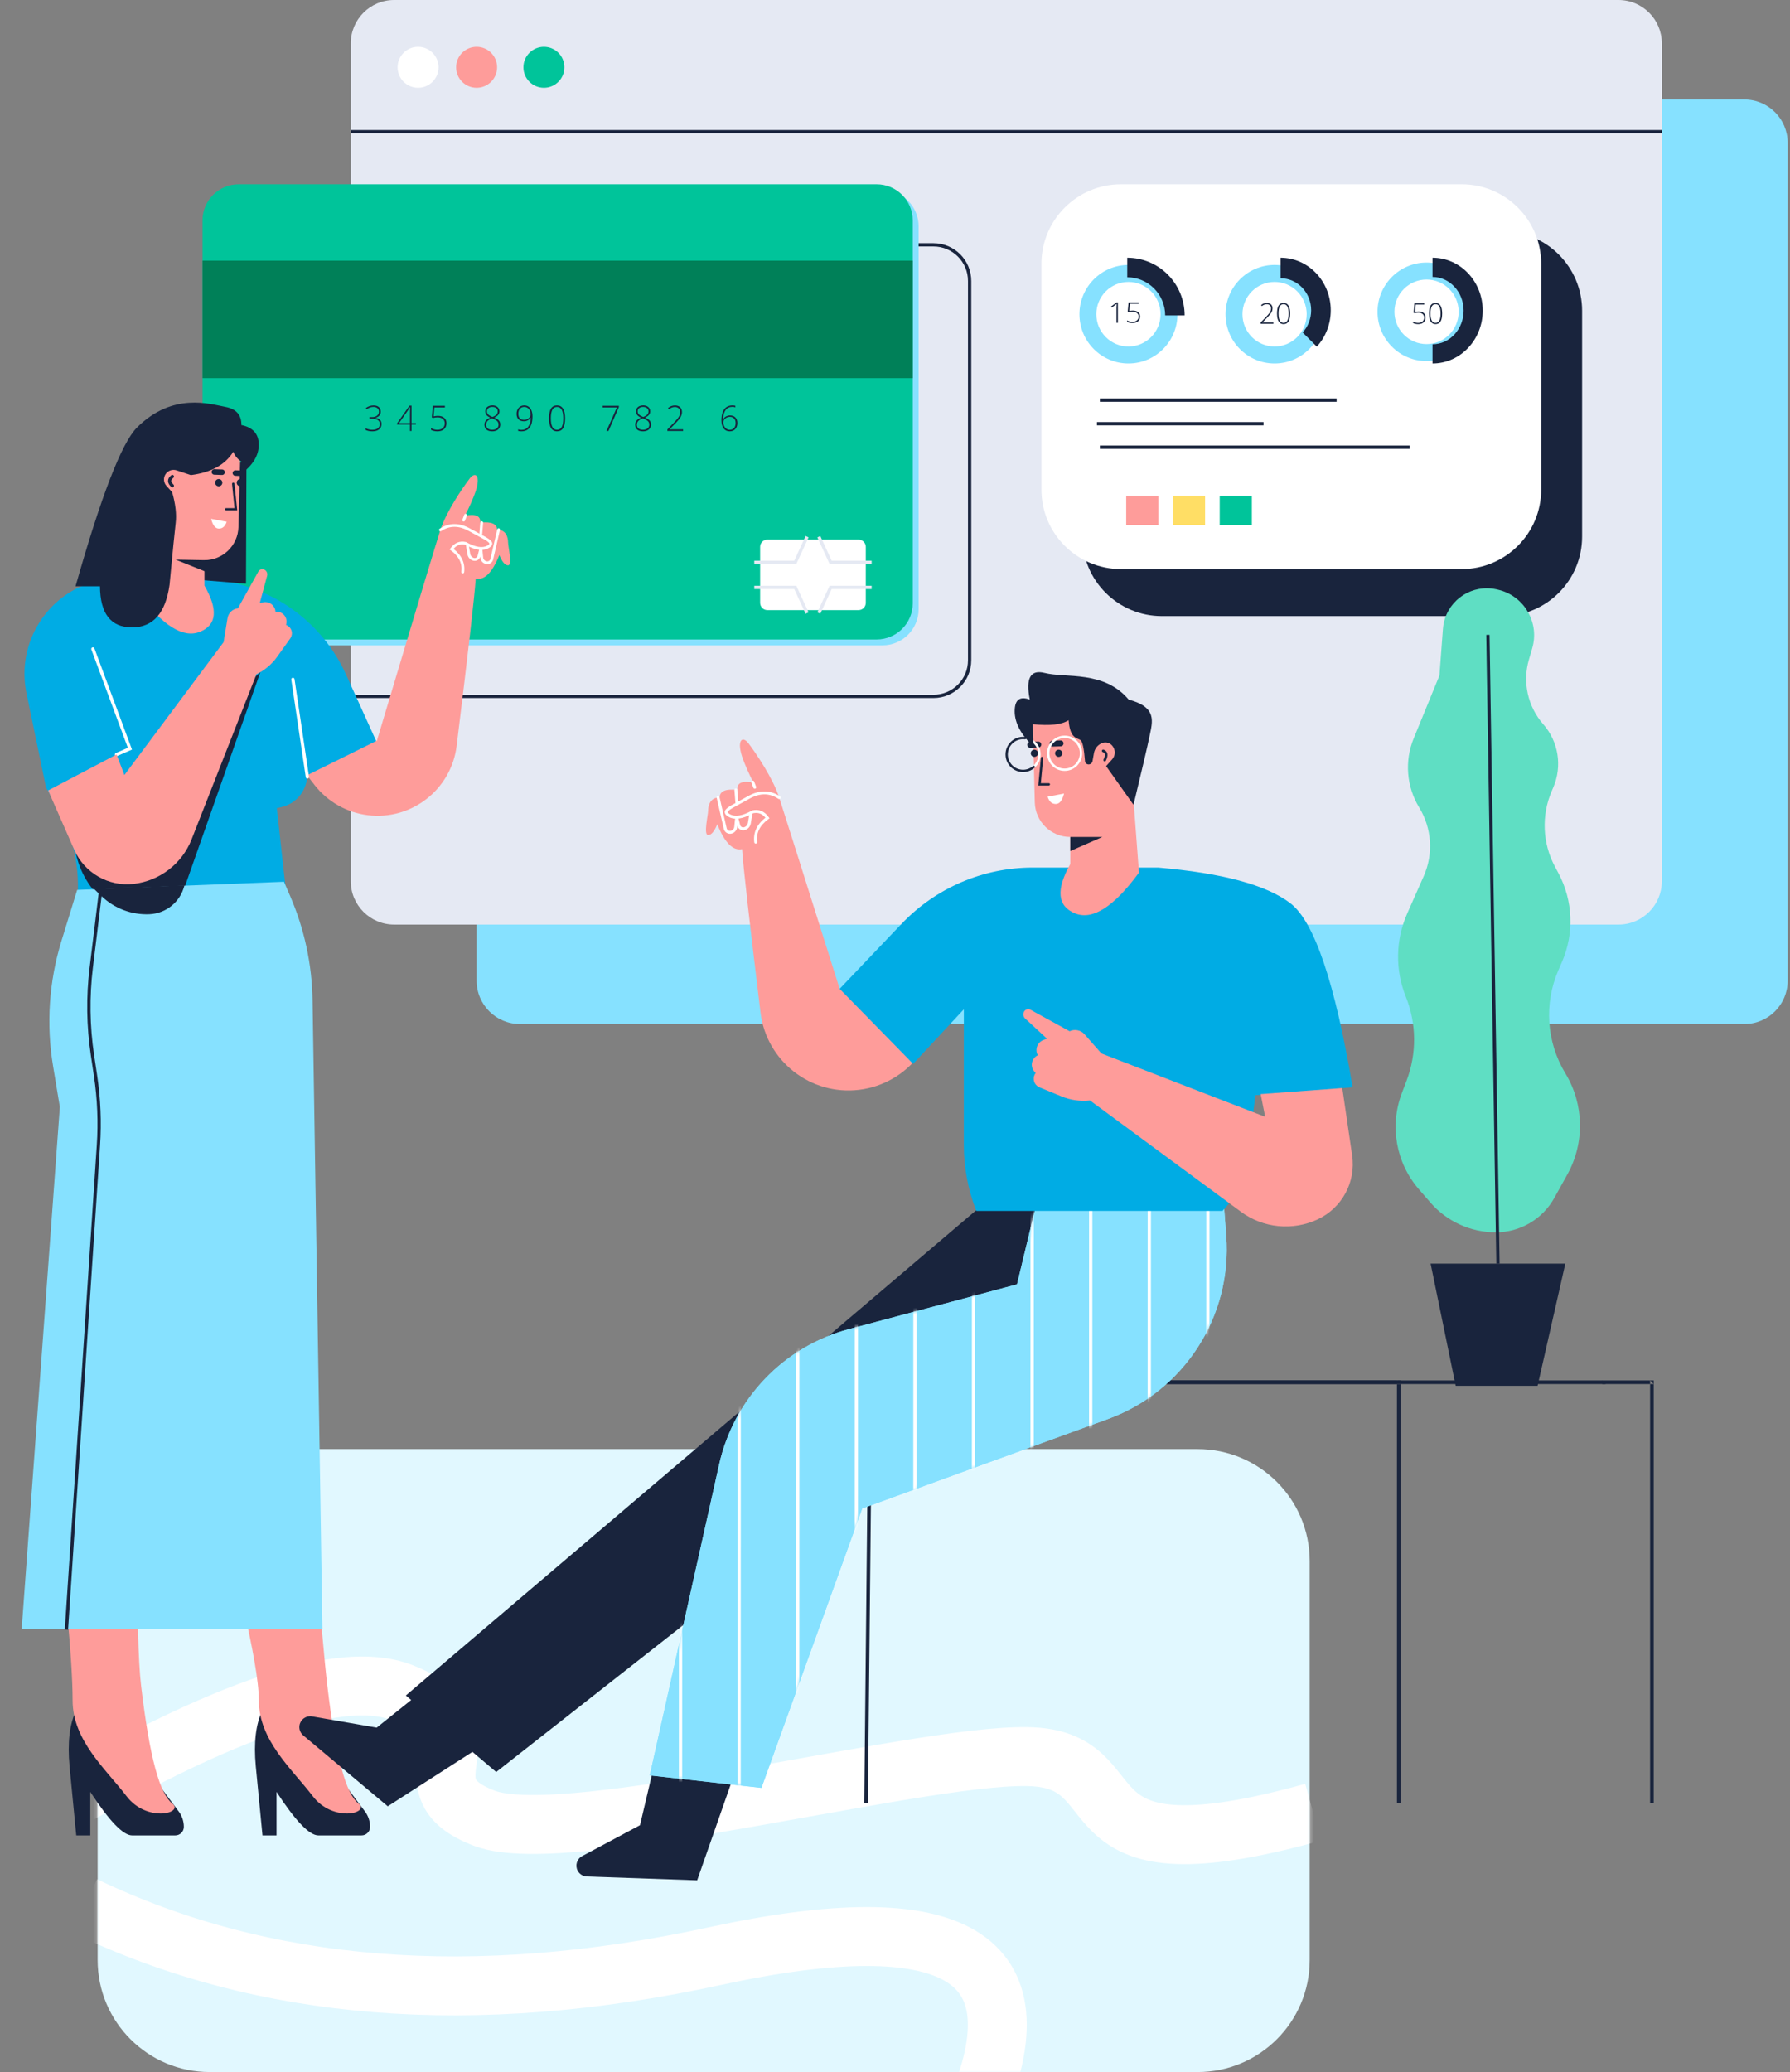 <svg width="547" height="633" viewBox="0 0 547 633" fill="none" xmlns="http://www.w3.org/2000/svg">
<rect x="0" y="0" width="547" height="633" fill="#808080" stroke="none"/>
<path d="M533.031 30.391H158.906C151.582 30.391 145.645 36.322 145.645 43.639V299.597C145.645 306.914 151.582 312.845 158.906 312.845H533.031C540.354 312.845 546.291 306.914 546.291 299.597V43.639C546.291 36.322 540.354 30.391 533.031 30.391Z" fill="#86E1FF"/>
<path d="M494.576 0H120.451C113.127 0 107.19 5.931 107.19 13.248V269.207C107.19 276.523 113.127 282.454 120.451 282.454H494.576C501.9 282.454 507.836 276.523 507.836 269.207V13.248C507.836 5.931 501.9 0 494.576 0Z" fill="#E5E9F3"/>
<path d="M127.759 26.815C131.217 26.815 134.019 24.014 134.019 20.558C134.019 17.103 131.217 14.302 127.759 14.302C124.302 14.302 121.499 17.103 121.499 20.558C121.499 24.014 124.302 26.815 127.759 26.815Z" fill="white"/>
<path d="M145.645 26.815C149.103 26.815 151.905 24.014 151.905 20.558C151.905 17.103 149.103 14.302 145.645 14.302C142.188 14.302 139.385 17.103 139.385 20.558C139.385 24.014 142.188 26.815 145.645 26.815Z" fill="#FE9C9A"/>
<path d="M166.214 26.815C169.671 26.815 172.474 24.014 172.474 20.558C172.474 17.103 169.671 14.302 166.214 14.302C162.757 14.302 159.954 17.103 159.954 20.558C159.954 24.014 162.757 26.815 166.214 26.815Z" fill="#00C49A"/>
<path d="M107.19 40.223H507.836" stroke="#19243D"/>
<path d="M459.158 70.661H355.064C341.638 70.661 330.754 81.535 330.754 94.948V163.929C330.754 177.342 341.638 188.216 355.064 188.216H459.158C472.584 188.216 483.468 177.342 483.468 163.929V94.948C483.468 81.535 472.584 70.661 459.158 70.661Z" fill="#19243D"/>
<path d="M446.655 56.303H342.561C329.135 56.303 318.251 67.177 318.251 80.591V149.571C318.251 162.984 329.135 173.858 342.561 173.858H446.655C460.081 173.858 470.965 162.984 470.965 149.571V80.591C470.965 67.177 460.081 56.303 446.655 56.303Z" fill="white"/>
<path fill-rule="evenodd" clip-rule="evenodd" d="M344.84 105.852C350.26 105.852 354.654 101.437 354.654 95.991C354.654 90.545 350.26 86.13 344.84 86.13C339.42 86.13 335.026 90.545 335.026 95.991C335.026 101.437 339.42 105.852 344.84 105.852ZM344.84 111.042C336.567 111.042 329.861 104.304 329.861 95.991C329.861 87.679 336.567 80.94 344.84 80.94C353.113 80.94 359.819 87.679 359.819 95.991C359.819 104.304 353.113 111.042 344.84 111.042Z" fill="#86E1FF"/>
<path fill-rule="evenodd" clip-rule="evenodd" d="M362.011 96.358H356.066C356.066 89.925 350.877 84.71 344.474 84.71V78.737C354.16 78.737 362.011 86.626 362.011 96.358Z" fill="#19243D"/>
<path fill-rule="evenodd" clip-rule="evenodd" d="M389.493 105.852C394.913 105.852 399.307 101.437 399.307 95.991C399.307 90.545 394.913 86.13 389.493 86.13C384.073 86.13 379.679 90.545 379.679 95.991C379.679 101.437 384.073 105.852 389.493 105.852ZM389.493 111.042C381.22 111.042 374.514 104.304 374.514 95.991C374.514 87.679 381.22 80.94 389.493 80.94C397.766 80.94 404.472 87.679 404.472 95.991C404.472 104.304 397.766 111.042 389.493 111.042Z" fill="#86E1FF"/>
<path fill-rule="evenodd" clip-rule="evenodd" d="M402.4 105.903L398.076 101.567C399.736 99.755 400.676 97.356 400.676 94.794C400.676 89.387 396.487 85.004 391.32 85.004V78.737C399.795 78.737 406.664 85.926 406.664 94.794C406.664 98.988 405.118 102.935 402.4 105.903Z" fill="#19243D"/>
<path d="M389.145 98.931H385.228V98.552L386.893 96.805C387.361 96.318 387.689 95.945 387.878 95.687C388.066 95.429 388.205 95.182 388.293 94.947C388.382 94.712 388.426 94.465 388.426 94.207C388.426 93.831 388.303 93.526 388.058 93.291C387.812 93.055 387.494 92.938 387.103 92.938C386.58 92.938 386.081 93.129 385.604 93.51L385.373 93.213C385.895 92.772 386.475 92.551 387.111 92.551C387.657 92.551 388.085 92.697 388.398 92.99C388.71 93.282 388.867 93.685 388.867 94.198C388.867 94.614 388.762 95.016 388.552 95.405C388.342 95.794 387.959 96.273 387.402 96.844L385.797 98.501V98.518H389.145V98.931ZM394.266 95.769C394.266 96.873 394.098 97.69 393.763 98.221C393.427 98.751 392.92 99.017 392.24 99.017C391.587 99.017 391.09 98.743 390.751 98.197C390.411 97.651 390.241 96.841 390.241 95.769C390.241 94.673 390.406 93.862 390.736 93.334C391.065 92.806 391.567 92.542 392.24 92.542C392.9 92.542 393.402 92.815 393.748 93.362C394.093 93.908 394.266 94.71 394.266 95.769ZM390.703 95.769C390.703 96.744 390.83 97.464 391.084 97.93C391.339 98.397 391.724 98.629 392.24 98.629C392.78 98.629 393.173 98.389 393.42 97.907C393.667 97.425 393.79 96.712 393.79 95.769C393.79 94.839 393.667 94.134 393.42 93.652C393.173 93.17 392.78 92.929 392.24 92.929C391.701 92.929 391.31 93.17 391.067 93.652C390.825 94.134 390.703 94.839 390.703 95.769Z" fill="#19243D"/>
<path fill-rule="evenodd" clip-rule="evenodd" d="M435.933 105.118C441.353 105.118 445.747 100.703 445.747 95.257C445.747 89.811 441.353 85.396 435.933 85.396C430.513 85.396 426.119 89.811 426.119 95.257C426.119 100.703 430.513 105.118 435.933 105.118ZM435.933 110.308C427.66 110.308 420.954 103.57 420.954 95.257C420.954 86.944 427.66 80.206 435.933 80.206C444.206 80.206 450.912 86.944 450.912 95.257C450.912 103.57 444.206 110.308 435.933 110.308Z" fill="#86E1FF"/>
<path d="M433.482 95.149C434.15 95.149 434.676 95.311 435.06 95.635C435.444 95.959 435.636 96.405 435.636 96.973C435.636 97.619 435.436 98.12 435.036 98.479C434.637 98.838 434.086 99.017 433.384 99.017C433.073 99.017 432.777 98.986 432.498 98.924C432.218 98.862 431.984 98.774 431.795 98.66V98.216C432.104 98.374 432.378 98.484 432.618 98.546C432.857 98.607 433.113 98.638 433.384 98.638C433.932 98.638 434.371 98.493 434.703 98.201C435.034 97.91 435.199 97.517 435.199 97.021C435.199 96.553 435.038 96.186 434.715 95.919C434.393 95.653 433.955 95.519 433.401 95.519C433.03 95.519 432.642 95.575 432.236 95.687L431.98 95.519L432.228 92.641H435.242V93.054H432.63L432.438 95.274C432.883 95.191 433.231 95.149 433.482 95.149ZM440.705 95.769C440.705 96.873 440.537 97.69 440.202 98.221C439.867 98.751 439.359 99.017 438.68 99.017C438.026 99.017 437.53 98.743 437.19 98.197C436.85 97.651 436.681 96.841 436.681 95.769C436.681 94.673 436.845 93.862 437.175 93.334C437.505 92.806 438.006 92.542 438.68 92.542C439.339 92.542 439.842 92.815 440.187 93.362C440.532 93.908 440.705 94.71 440.705 95.769ZM437.143 95.769C437.143 96.744 437.27 97.464 437.524 97.93C437.778 98.397 438.163 98.629 438.68 98.629C439.219 98.629 439.613 98.389 439.859 97.907C440.106 97.425 440.23 96.712 440.23 95.769C440.23 94.839 440.106 94.134 439.859 93.652C439.613 93.17 439.219 92.929 438.68 92.929C438.141 92.929 437.749 93.17 437.507 93.652C437.264 94.134 437.143 94.839 437.143 95.769Z" fill="#19243D"/>
<path fill-rule="evenodd" clip-rule="evenodd" d="M437.759 111.042V105.169C440.35 105.169 442.778 104.043 444.562 102.062C446.278 100.156 447.258 97.614 447.258 94.89C447.258 89.177 442.967 84.611 437.759 84.611V78.737C446.273 78.737 453.104 86.005 453.104 94.89C453.104 99.074 451.583 103.021 448.896 106.003C446.024 109.192 442.034 111.042 437.759 111.042Z" fill="#19243D"/>
<path d="M341.618 98.601H341.183V94.087C341.183 93.677 341.201 93.252 341.236 92.811C341.192 92.854 341.146 92.895 341.099 92.934C341.051 92.974 340.594 93.317 339.726 93.964L339.472 93.663L341.236 92.404H341.618V98.601ZM346.168 94.875C346.861 94.875 347.407 95.035 347.805 95.354C348.204 95.674 348.403 96.113 348.403 96.673C348.403 97.308 348.196 97.803 347.781 98.156C347.366 98.509 346.795 98.686 346.066 98.686C345.743 98.686 345.437 98.656 345.146 98.595C344.856 98.534 344.613 98.447 344.418 98.334V97.898C344.737 98.053 345.022 98.161 345.271 98.222C345.519 98.283 345.785 98.313 346.066 98.313C346.635 98.313 347.091 98.169 347.434 97.883C347.778 97.596 347.95 97.208 347.95 96.719C347.95 96.259 347.782 95.897 347.448 95.634C347.113 95.371 346.658 95.24 346.084 95.24C345.699 95.24 345.296 95.295 344.875 95.405L344.609 95.24L344.866 92.404H347.994V92.811H345.284L345.084 94.998C345.546 94.916 345.907 94.875 346.168 94.875Z" fill="#19243D"/>
<path d="M353.973 151.424H344.15V160.398H353.973V151.424Z" fill="#FE9C9A"/>
<path d="M382.552 151.424H372.728V160.398H382.552V151.424Z" fill="#00C49A"/>
<path d="M368.263 151.424H358.439V160.398H368.263V151.424Z" fill="#FFDE65"/>
<path d="M336.112 122.26H408.451" stroke="#19243D"/>
<path d="M335.219 129.439H386.124" stroke="#19243D"/>
<path d="M336.112 136.617H430.777" stroke="#19243D"/>
<path d="M285.256 74.797H91.424C85.321 74.797 80.374 79.74 80.374 85.837V201.707C80.374 207.804 85.321 212.746 91.424 212.746H285.256C291.359 212.746 296.306 207.804 296.306 201.707V85.837C296.306 79.74 291.359 74.797 285.256 74.797Z" stroke="#19243D"/>
<path d="M269.665 58.097H74.728C68.625 58.097 63.678 63.04 63.678 69.137V186.111C63.678 192.208 68.625 197.15 74.728 197.15H269.665C275.768 197.15 280.716 192.208 280.716 186.111V69.137C280.716 63.04 275.768 58.097 269.665 58.097Z" fill="#86E1FF"/>
<path d="M267.872 56.303H72.934C66.832 56.303 61.884 61.246 61.884 67.343V184.316C61.884 190.413 66.832 195.356 72.934 195.356H267.872C273.974 195.356 278.922 190.413 278.922 184.316V67.343C278.922 61.246 273.974 56.303 267.872 56.303Z" fill="#00C49A"/>
<path d="M262.362 164.854H234.496C233.275 164.854 232.286 165.843 232.286 167.062V184.177C232.286 185.396 233.275 186.385 234.496 186.385H262.362C263.583 186.385 264.572 185.396 264.572 184.177V167.062C264.572 165.843 263.583 164.854 262.362 164.854Z" fill="white"/>
<path d="M230.492 171.785H243.031L246.635 163.957" stroke="#E5E9F3"/>
<path d="M266.366 171.785H253.827L250.223 163.957" stroke="#E5E9F3"/>
<path d="M230.492 179.454H243.031L246.635 187.282" stroke="#E5E9F3"/>
<path d="M266.366 179.454H253.827L250.223 187.282" stroke="#E5E9F3"/>
<path d="M278.922 79.628H61.884V115.513H278.922V79.628Z" fill="#008058"/>
<path d="M116.355 125.784C116.355 126.261 116.206 126.662 115.906 126.988C115.607 127.314 115.205 127.522 114.7 127.613V127.645C115.317 127.722 115.786 127.918 116.109 128.234C116.431 128.549 116.592 128.973 116.592 129.506C116.592 130.224 116.348 130.78 115.859 131.175C115.37 131.569 114.667 131.766 113.749 131.766C112.968 131.766 112.286 131.621 111.705 131.33V130.809C111.999 130.963 112.329 131.084 112.695 131.172C113.061 131.26 113.406 131.303 113.728 131.303C114.502 131.303 115.084 131.147 115.473 130.833C115.862 130.519 116.056 130.077 116.056 129.506C116.056 128.998 115.857 128.607 115.46 128.333C115.062 128.06 114.478 127.923 113.707 127.923H112.877V127.419H113.717C114.355 127.419 114.86 127.267 115.234 126.964C115.607 126.661 115.793 126.25 115.793 125.731C115.793 125.304 115.642 124.961 115.339 124.704C115.036 124.446 114.639 124.317 114.148 124.317C113.767 124.317 113.418 124.371 113.103 124.478C112.787 124.585 112.434 124.768 112.041 125.027L111.784 124.675C112.081 124.426 112.441 124.229 112.861 124.084C113.281 123.938 113.707 123.865 114.138 123.865C114.846 123.865 115.392 124.033 115.777 124.367C116.163 124.702 116.355 125.174 116.355 125.784ZM127.09 129.7H125.765V131.661H125.272V129.7H121.32V129.348L125.13 123.934H125.765V129.248H127.09V129.7ZM125.272 129.248V127.051C125.272 125.993 125.296 125.104 125.345 124.386H125.303C125.233 124.515 125.018 124.845 124.657 125.374L121.945 129.248H125.272ZM133.799 127.04C134.618 127.04 135.264 127.238 135.735 127.634C136.206 128.03 136.442 128.575 136.442 129.269C136.442 130.058 136.197 130.671 135.706 131.109C135.216 131.547 134.54 131.766 133.678 131.766C133.296 131.766 132.933 131.728 132.59 131.653C132.247 131.578 131.959 131.47 131.728 131.33V130.788C132.107 130.981 132.443 131.115 132.737 131.19C133.031 131.266 133.345 131.303 133.678 131.303C134.35 131.303 134.89 131.126 135.296 130.77C135.703 130.414 135.906 129.933 135.906 129.327C135.906 128.756 135.708 128.307 135.312 127.981C134.916 127.655 134.378 127.492 133.699 127.492C133.243 127.492 132.767 127.561 132.269 127.697L131.954 127.492L132.259 123.976H135.958V124.48H132.753L132.516 127.193C133.063 127.091 133.49 127.04 133.799 127.04ZM150.454 123.844C151.105 123.844 151.63 124.011 152.027 124.344C152.425 124.677 152.624 125.127 152.624 125.695C152.624 126.087 152.5 126.434 152.253 126.735C152.006 127.037 151.606 127.315 151.053 127.571C151.725 127.848 152.198 128.151 152.471 128.481C152.745 128.81 152.881 129.21 152.881 129.679C152.881 130.313 152.66 130.82 152.217 131.198C151.773 131.577 151.179 131.766 150.433 131.766C149.658 131.766 149.065 131.589 148.651 131.235C148.238 130.881 148.031 130.366 148.031 129.69C148.031 129.231 148.176 128.828 148.467 128.481C148.758 128.134 149.208 127.838 149.818 127.592C149.254 127.326 148.856 127.045 148.625 126.749C148.394 126.452 148.278 126.098 148.278 125.684C148.278 125.316 148.371 124.993 148.557 124.714C148.742 124.436 149.002 124.221 149.337 124.07C149.671 123.92 150.044 123.844 150.454 123.844ZM148.567 129.768C148.567 130.252 148.731 130.627 149.058 130.893C149.386 131.16 149.844 131.293 150.433 131.293C151.007 131.293 151.47 131.152 151.82 130.87C152.17 130.588 152.345 130.205 152.345 129.721C152.345 129.287 152.208 128.934 151.933 128.662C151.658 128.39 151.128 128.106 150.343 127.808C149.699 128.057 149.241 128.332 148.972 128.633C148.702 128.934 148.567 129.313 148.567 129.768ZM150.443 124.317C149.949 124.317 149.552 124.439 149.253 124.683C148.953 124.926 148.804 125.26 148.804 125.684C148.804 125.929 148.859 126.146 148.969 126.333C149.079 126.521 149.239 126.691 149.447 126.843C149.656 126.996 150.005 127.174 150.496 127.377C151.067 127.156 151.477 126.912 151.725 126.646C151.974 126.38 152.098 126.059 152.098 125.684C152.098 125.264 151.95 124.931 151.654 124.685C151.358 124.44 150.955 124.317 150.443 124.317ZM162.722 127.235C162.722 128.244 162.59 129.089 162.326 129.768C162.061 130.448 161.676 130.951 161.169 131.277C160.663 131.603 160.051 131.766 159.333 131.766C158.968 131.766 158.632 131.72 158.324 131.629V131.177C158.475 131.226 158.656 131.264 158.868 131.29C159.08 131.317 159.242 131.33 159.354 131.33C160.219 131.33 160.897 131.017 161.388 130.391C161.878 129.766 162.151 128.854 162.207 127.655H162.144C161.888 127.992 161.584 128.25 161.23 128.431C160.876 128.611 160.506 128.701 160.121 128.701C159.41 128.701 158.856 128.505 158.458 128.113C158.06 127.72 157.861 127.163 157.861 126.441C157.861 125.67 158.08 125.046 158.516 124.57C158.952 124.093 159.518 123.855 160.216 123.855C160.72 123.855 161.162 123.987 161.54 124.252C161.918 124.516 162.21 124.904 162.415 125.416C162.62 125.928 162.722 126.534 162.722 127.235ZM160.216 124.317C159.662 124.317 159.221 124.504 158.891 124.877C158.562 125.25 158.397 125.761 158.397 126.41C158.397 127.019 158.55 127.482 158.855 127.797C159.159 128.113 159.596 128.27 160.163 128.27C160.517 128.27 160.847 128.192 161.154 128.034C161.46 127.876 161.704 127.667 161.884 127.406C162.065 127.145 162.155 126.879 162.155 126.609C162.155 126.199 162.073 125.816 161.91 125.458C161.747 125.101 161.52 124.821 161.227 124.62C160.935 124.418 160.598 124.317 160.216 124.317ZM172.705 127.797C172.705 129.146 172.499 130.145 172.088 130.794C171.676 131.442 171.053 131.766 170.219 131.766C169.417 131.766 168.808 131.432 168.391 130.765C167.974 130.097 167.765 129.108 167.765 127.797C167.765 126.459 167.968 125.467 168.372 124.822C168.777 124.177 169.393 123.855 170.219 123.855C171.029 123.855 171.645 124.189 172.069 124.856C172.493 125.524 172.705 126.504 172.705 127.797ZM168.333 127.797C168.333 128.989 168.489 129.869 168.801 130.439C169.112 131.008 169.585 131.293 170.219 131.293C170.882 131.293 171.364 130.999 171.667 130.41C171.97 129.821 172.122 128.95 172.122 127.797C172.122 126.662 171.97 125.8 171.667 125.211C171.364 124.622 170.882 124.328 170.219 124.328C169.557 124.328 169.077 124.622 168.78 125.211C168.482 125.8 168.333 126.662 168.333 127.797ZM185.335 131.661L188.498 124.48H184.152V123.976H189.124V124.36L185.95 131.661H185.335ZM196.521 123.844C197.172 123.844 197.697 124.011 198.095 124.344C198.492 124.677 198.691 125.127 198.691 125.695C198.691 126.087 198.568 126.434 198.321 126.735C198.074 127.037 197.673 127.315 197.12 127.571C197.793 127.848 198.266 128.151 198.539 128.481C198.812 128.81 198.949 129.21 198.949 129.679C198.949 130.313 198.727 130.82 198.284 131.198C197.841 131.577 197.246 131.766 196.5 131.766C195.726 131.766 195.132 131.589 194.718 131.235C194.305 130.881 194.098 130.366 194.098 129.69C194.098 129.231 194.244 128.828 194.534 128.481C194.825 128.134 195.275 127.838 195.885 127.592C195.321 127.326 194.923 127.045 194.692 126.749C194.461 126.452 194.345 126.098 194.345 125.684C194.345 125.316 194.438 124.993 194.624 124.714C194.809 124.436 195.07 124.221 195.404 124.07C195.739 123.92 196.111 123.844 196.521 123.844ZM194.634 129.768C194.634 130.252 194.798 130.627 195.126 130.893C195.453 131.16 195.911 131.293 196.5 131.293C197.074 131.293 197.537 131.152 197.887 130.87C198.237 130.588 198.413 130.205 198.413 129.721C198.413 129.287 198.275 128.934 198 128.662C197.725 128.39 197.195 128.106 196.41 127.808C195.766 128.057 195.309 128.332 195.039 128.633C194.769 128.934 194.634 129.313 194.634 129.768ZM196.51 124.317C196.016 124.317 195.62 124.439 195.32 124.683C195.021 124.926 194.871 125.26 194.871 125.684C194.871 125.929 194.926 126.146 195.036 126.333C195.147 126.521 195.306 126.691 195.515 126.843C195.723 126.996 196.072 127.174 196.563 127.377C197.134 127.156 197.544 126.912 197.793 126.646C198.041 126.38 198.166 126.059 198.166 125.684C198.166 125.264 198.018 124.931 197.722 124.685C197.426 124.44 197.022 124.317 196.51 124.317ZM208.747 131.661H203.939V131.198L205.983 129.064C206.558 128.468 206.961 128.013 207.192 127.697C207.423 127.382 207.593 127.081 207.702 126.793C207.81 126.506 207.865 126.205 207.865 125.889C207.865 125.43 207.714 125.057 207.413 124.77C207.111 124.482 206.721 124.338 206.241 124.338C205.6 124.338 204.987 124.572 204.402 125.038L204.118 124.675C204.759 124.135 205.47 123.865 206.251 123.865C206.921 123.865 207.447 124.044 207.831 124.402C208.214 124.759 208.406 125.251 208.406 125.879C208.406 126.387 208.277 126.878 208.02 127.353C207.762 127.828 207.292 128.414 206.609 129.111L204.638 131.135V131.156H208.747V131.661ZM220.452 128.386C220.452 127.387 220.588 126.547 220.86 125.865C221.131 125.184 221.516 124.678 222.016 124.349C222.515 124.02 223.117 123.855 223.821 123.855C224.15 123.855 224.451 123.895 224.725 123.976V124.438C224.469 124.344 224.161 124.296 223.8 124.296C222.934 124.296 222.261 124.608 221.779 125.232C221.297 125.856 221.027 126.763 220.967 127.955H221.036C221.302 127.612 221.607 127.352 221.95 127.177C222.293 127.002 222.656 126.914 223.038 126.914C223.756 126.914 224.317 127.119 224.722 127.529C225.127 127.939 225.329 128.505 225.329 129.227C225.329 130.012 225.116 130.631 224.69 131.085C224.265 131.539 223.691 131.766 222.969 131.766C222.192 131.766 221.578 131.469 221.127 130.875C220.677 130.281 220.452 129.451 220.452 128.386ZM222.969 131.303C223.544 131.303 223.991 131.123 224.309 130.762C224.628 130.401 224.788 129.886 224.788 129.217C224.788 128.628 224.63 128.169 224.315 127.839C223.999 127.51 223.57 127.345 223.027 127.345C222.67 127.345 222.338 127.424 222.031 127.582C221.725 127.739 221.48 127.949 221.298 128.21C221.116 128.471 221.025 128.738 221.025 129.012C221.025 129.401 221.112 129.775 221.285 130.134C221.459 130.493 221.693 130.778 221.989 130.988C222.285 131.198 222.612 131.303 222.969 131.303Z" fill="#19243D"/>
<path d="M64.094 442.697H365.971C384.89 442.697 400.226 458.019 400.226 476.92V598.777C400.226 617.678 384.89 633 365.971 633H64.094C45.175 633 29.838 617.678 29.838 598.777V476.92C29.838 458.019 45.175 442.697 64.094 442.697Z" fill="#E1F8FF"/>
<mask id="mask0_20_2709" style="mask-type:luminance" maskUnits="userSpaceOnUse" x="29" y="442" width="372" height="191">
<path d="M64.094 442.697H365.971C384.89 442.697 400.226 458.019 400.226 476.92V598.777C400.226 617.678 384.89 633 365.971 633H64.094C45.175 633 29.838 617.678 29.838 598.777V476.92C29.838 458.019 45.175 442.697 64.094 442.697Z" fill="white"/>
</mask>
<g mask="url(#mask0_20_2709)">
<path d="M25.765 582.212C80.486 608.449 144.676 613.582 218.335 597.611C291.993 581.64 318.573 597.51 298.075 645.219" stroke="white" stroke-width="18"/>
</g>
<mask id="mask1_20_2709" style="mask-type:luminance" maskUnits="userSpaceOnUse" x="29" y="442" width="372" height="191">
<path d="M64.094 442.697H365.971C384.89 442.697 400.226 458.019 400.226 476.92V598.777C400.226 617.678 384.89 633 365.971 633H64.094C45.175 633 29.838 617.678 29.838 598.777V476.92C29.838 458.019 45.175 442.697 64.094 442.697Z" fill="white"/>
</mask>
<g mask="url(#mask1_20_2709)">
<path d="M-2.374 563.847C60.721 524.692 102.46 509.108 122.841 517.096C153.412 529.077 121.101 545.272 148.09 555.493C173.625 565.164 286.967 534.119 316.964 536.788C346.961 539.456 323.929 575.143 401.271 553.625" stroke="white" stroke-width="18"/>
</g>
<path fill-rule="evenodd" clip-rule="evenodd" d="M41.084 174.732L30.101 177.316C14.632 180.957 4.877 196.24 8.098 211.787L14.067 240.597L17.113 245.822C21.973 254.16 24.281 263.738 23.753 273.373H87.512L84.595 246.881L86.027 246.552C90.624 245.493 93.881 241.403 93.881 236.69L117.555 232.116L105.736 206.045C98.401 189.864 82.977 178.827 65.282 177.097L41.084 174.732Z" fill="#00ACE4"/>
<path fill-rule="evenodd" clip-rule="evenodd" d="M22.794 258.188L22.843 258.571C23.579 264.369 26.215 269.761 30.341 273.906L30.805 274.372C34.563 278.147 39.737 280.167 45.06 279.937C50.109 279.719 54.516 276.455 56.193 271.693L79.566 205.317L22.794 258.188Z" fill="#19243D"/>
<path d="M35.614 230.498L39.704 228.727L28.393 198.266" stroke="white" stroke-linecap="round"/>
<path fill-rule="evenodd" clip-rule="evenodd" d="M115.177 226.27C126.911 187.038 133.377 165.579 134.576 161.892C136.374 156.362 141.291 149.107 143.522 146.194C145.2 144.001 146.97 145.103 145.38 150.032C144.858 151.653 143.106 155.771 142.013 157.568C145.362 156.92 146.945 157.618 146.759 159.663C150.195 159.29 151.912 160.033 151.912 161.892C154.718 161.726 155.264 164.337 155.264 165.652C155.264 166.968 156.667 172.71 155.264 172.71C154.329 172.71 153.44 171.666 152.6 169.578C150.442 174.938 148.036 177.339 145.38 176.782C145.009 182.255 143.064 199.277 139.548 227.848C137.905 241.191 125.746 250.678 112.39 249.037C105.953 248.247 100.097 244.925 96.119 239.807L93.817 236.845L115.177 226.27Z" fill="#FE9C9A"/>
<path d="M141.837 174.816C141.807 175.048 141.594 175.213 141.36 175.184C141.126 175.154 140.961 174.943 140.99 174.71C141.316 172.124 140.249 169.943 137.743 168.121L137.403 167.874L137.647 167.533C138.866 165.829 140.466 165.165 142.374 165.586L142.435 165.6L142.49 165.631C145.299 167.196 147.438 167.526 148.925 166.688C149.275 166.49 149.473 166.316 149.538 166.18C149.642 165.964 149.301 165.577 148.219 164.927C147.601 164.555 144.243 162.773 143.336 162.261C140.24 160.514 137.423 160.514 134.813 162.245C134.617 162.375 134.352 162.322 134.221 162.127C134.09 161.933 134.143 161.67 134.339 161.54C137.228 159.624 140.391 159.624 143.757 161.524C144.647 162.026 148.02 163.816 148.661 164.202C150.119 165.078 150.699 165.736 150.308 166.546C150.153 166.869 149.834 167.15 149.346 167.425C147.556 168.434 145.145 168.07 142.129 166.401C140.718 166.108 139.557 166.529 138.593 167.697C141.093 169.647 142.188 172.033 141.837 174.816Z" fill="white"/>
<path d="M144.665 171.297C143.725 171.078 143.011 170.32 142.853 169.375L142.383 166.548C142.344 166.318 142.501 166.099 142.734 166.061C142.966 166.023 143.186 166.179 143.225 166.41L143.695 169.237C143.797 169.844 144.256 170.331 144.859 170.471C145.341 170.583 145.824 170.292 145.946 169.816L146.54 167.51C146.659 167.05 147.331 167.101 147.378 167.573L147.652 170.325C147.71 170.913 148.157 171.388 148.743 171.487C149.258 171.573 149.752 171.246 149.869 170.74L151.957 161.704C152.009 161.475 152.238 161.333 152.468 161.385C152.698 161.438 152.841 161.665 152.789 161.893L150.7 170.93C150.482 171.873 149.562 172.484 148.601 172.323C147.635 172.161 146.899 171.376 146.802 170.408L146.767 170.05C146.519 170.959 145.59 171.512 144.665 171.297Z" fill="white"/>
<path d="M147.352 163.266C147.333 163.5 147.122 163.674 146.882 163.656C146.641 163.638 146.461 163.434 146.48 163.2L146.768 159.63C146.786 159.396 146.997 159.222 147.237 159.24C147.478 159.258 147.658 159.462 147.639 159.696L147.352 163.266Z" fill="white"/>
<path d="M142.097 159.056C142.013 159.274 141.767 159.384 141.547 159.301C141.326 159.218 141.216 158.973 141.299 158.754L141.882 157.233C141.966 157.014 142.213 156.904 142.433 156.988C142.653 157.071 142.764 157.316 142.68 157.534L142.097 159.056Z" fill="white"/>
<path fill-rule="evenodd" clip-rule="evenodd" d="M35.618 230.495L38.015 236.76L68.332 196.173L69.525 188.858C69.787 187.252 71.087 186.017 72.705 185.837L78.968 174.583C79.328 173.937 80.134 173.692 80.793 174.027C81.482 174.378 81.831 175.162 81.63 175.908L79.389 184.226L80.364 184.006C82.053 183.624 83.733 184.683 84.115 186.372C84.153 186.54 84.177 186.711 84.187 186.884C85.847 186.684 87.353 187.867 87.553 189.524C87.595 189.876 87.575 190.233 87.494 190.578L87.415 190.915C88.824 191.424 89.553 192.977 89.044 194.385C88.96 194.617 88.845 194.836 88.702 195.037L84.691 200.659C83.065 202.937 80.889 204.768 78.365 205.981L58.554 256.416C55.627 263.868 48.826 269.101 40.866 270.026C33.18 270.919 25.81 266.698 22.698 259.621L14.721 241.483L35.618 230.495Z" fill="#FE9C9A"/>
<path fill-rule="evenodd" clip-rule="evenodd" d="M75.317 140.867L75.173 178.325L57.902 176.906L58.741 144.323L75.317 140.867Z" fill="#19243D"/>
<path fill-rule="evenodd" clip-rule="evenodd" d="M73.434 138.807L72.866 161.015C72.722 166.642 68.115 171.128 62.482 171.128V178.908C66.704 186.241 66.25 190.941 61.12 193.007C55.99 195.074 49.74 191.186 42.37 181.346L49.1 142.09L61.12 134.282L73.434 138.807Z" fill="#FE9C9A"/>
<path d="M52.663 145.571C51.573 146.422 51.573 147.362 52.663 148.393" stroke="#19243D" stroke-linecap="round"/>
<path fill-rule="evenodd" clip-rule="evenodd" d="M69.268 159.396L64.516 158.5C65.02 160.505 65.826 161.499 66.936 161.479C68.047 161.46 68.824 160.766 69.268 159.396Z" fill="white"/>
<path d="M70.908 147.831C70.889 147.64 71.041 147.471 71.248 147.453C71.454 147.435 71.638 147.575 71.658 147.766L72.493 155.918H69.104C68.896 155.918 68.727 155.763 68.727 155.572C68.727 155.38 68.896 155.225 69.104 155.225H71.665L70.908 147.831Z" fill="#19243D"/>
<path fill-rule="evenodd" clip-rule="evenodd" d="M65.53 143.343L67.907 143.425C68.371 143.441 68.733 143.83 68.717 144.293C68.717 144.292 68.717 144.293 68.717 144.293C68.701 144.756 68.312 145.119 67.848 145.102L65.471 145.02C65.007 145.004 64.645 144.616 64.661 144.153C64.661 144.153 64.661 144.153 64.661 144.153C64.677 143.69 65.066 143.327 65.53 143.343Z" fill="#19243D"/>
<path fill-rule="evenodd" clip-rule="evenodd" d="M71.956 143.678L74.334 143.761C74.797 143.777 75.16 144.165 75.144 144.628C75.144 144.628 75.144 144.628 75.144 144.628C75.127 145.091 74.738 145.454 74.275 145.438L71.897 145.356C71.434 145.34 71.071 144.951 71.087 144.488C71.087 144.489 71.087 144.488 71.087 144.488C71.104 144.025 71.493 143.662 71.956 143.678Z" fill="#19243D"/>
<path d="M73.434 148.556C74.044 148.556 74.539 148.062 74.539 147.452C74.539 146.842 74.044 146.348 73.434 146.348C72.824 146.348 72.329 146.842 72.329 147.452C72.329 148.062 72.824 148.556 73.434 148.556Z" fill="#19243D"/>
<path d="M66.845 148.556C67.455 148.556 67.95 148.062 67.95 147.452C67.95 146.842 67.455 146.348 66.845 146.348C66.234 146.348 65.74 146.842 65.74 147.452C65.74 148.062 66.234 148.556 66.845 148.556Z" fill="#19243D"/>
<path fill-rule="evenodd" clip-rule="evenodd" d="M51.815 178.648C52.758 168.63 53.383 162.321 53.692 159.72C54.002 157.118 53.642 154.002 52.614 150.37L50.864 148.431C49.973 147.445 49.858 145.984 50.584 144.871C51.309 143.759 52.694 143.275 53.955 143.693L58.327 145.143C64.532 144.346 68.854 141.967 71.295 138.004C71.765 139.245 72.588 140.249 73.765 141.017L73.57 144.849C77.245 142.172 79.082 139.183 79.082 135.882C79.082 132.58 77.31 130.57 73.765 129.851C73.832 126.765 72.182 124.912 68.814 124.293C64.284 123.459 52.804 119.71 41.867 130.599C37.191 135.255 30.931 151.424 23.087 179.107H30.552C30.615 187.478 33.872 191.664 40.323 191.664C46.774 191.664 50.605 187.325 51.815 178.648Z" fill="#19243D"/>
<path fill-rule="evenodd" clip-rule="evenodd" d="M63.079 171.135L53.666 170.969L63.079 174.732V171.135Z" fill="#19243D"/>
<path fill-rule="evenodd" clip-rule="evenodd" d="M80.212 522.476C78.167 526.646 77.485 532.357 78.167 539.608C78.849 546.86 79.53 553.893 80.212 560.708H84.502V547.413C90.275 556.277 94.536 560.708 97.284 560.708C101.683 560.708 106.081 560.708 110.48 560.708C111.922 560.708 113.091 559.54 113.091 558.1C113.091 556.406 112.544 554.758 111.53 553.4L99.63 537.45L80.212 522.476Z" fill="#19243D"/>
<path fill-rule="evenodd" clip-rule="evenodd" d="M100.034 515.025C102.698 537.551 105.817 547.999 109.539 550.954C113.261 553.908 101.812 556.903 95.557 548.702C89.302 540.5 79.1 531.738 79.1 519.498C79.1 507.258 70.947 477.983 67.269 459.706C64.817 447.521 64.817 423.208 67.269 386.768H90.117C94.952 457.255 98.257 500.007 100.034 515.025Z" fill="#FE9C9A"/>
<path fill-rule="evenodd" clip-rule="evenodd" d="M23.302 522.476C21.258 526.646 20.576 532.357 21.258 539.608C21.939 546.86 22.621 553.893 23.302 560.708H27.593V547.413C33.366 556.277 37.627 560.708 40.375 560.708C44.774 560.708 49.172 560.708 53.571 560.708C55.013 560.708 56.182 559.54 56.182 558.1C56.182 556.406 55.635 554.758 54.621 553.4L42.721 537.45L23.302 522.476Z" fill="#19243D"/>
<path fill-rule="evenodd" clip-rule="evenodd" d="M43.124 515.025C45.789 537.551 48.908 547.999 52.63 550.954C56.352 553.908 44.903 556.903 38.648 548.702C32.393 540.5 22.191 531.738 22.191 519.498C22.191 507.258 19.625 478.911 15.947 460.634C13.494 448.449 15.305 423.827 21.38 386.768H44.228C41.716 457.255 41.348 500.007 43.124 515.025Z" fill="#FE9C9A"/>
<path fill-rule="evenodd" clip-rule="evenodd" d="M23.586 271.855L18.785 287.432C14.974 299.797 14.093 312.879 16.211 325.643L18.288 338.161L6.633 497.629H98.53L95.51 305.533C95.338 294.578 93.008 283.764 88.654 273.708L86.777 269.372L23.586 271.855Z" fill="#86E1FF"/>
<path d="M30.781 271.855L27.887 295.626C26.808 304.489 26.93 313.456 28.249 322.287L29.204 328.677C30.252 335.695 30.545 342.805 30.077 349.885L20.303 497.86" stroke="#19243D"/>
<path fill-rule="evenodd" clip-rule="evenodd" d="M28.733 271.566L31.048 273.785C34.969 277.544 40.261 279.533 45.69 279.287C50.742 279.058 55.052 275.559 56.31 270.666L56.359 270.475L28.733 271.566Z" fill="#19243D"/>
<path d="M93.93 237.356L89.51 207.549" stroke="white" stroke-linecap="round"/>
<path d="M266.523 421.732L265.418 422.825H266.512L266.523 421.732ZM266.512 422.825H426.897V550.81H428.002V421.721H265.418L264.104 550.81H265.209L266.512 422.825ZM426.897 422.825V421.721L428.002 422.825H426.897ZM426.897 422.825V421.721L428.002 422.825H426.897ZM426.897 422.825V550.81H428.002V421.721H265.418L264.104 550.81H265.209L266.512 422.825H426.897ZM265.418 422.825L266.523 421.732L266.512 422.825H265.418Z" fill="#19243D"/>
<path d="M343.875 421.732L342.77 422.825H343.864L343.875 421.732ZM343.864 422.825H504.249V550.81H505.354V421.721H342.77L343.864 422.825ZM504.249 422.825V421.721L505.354 422.825H504.249ZM504.249 422.825V421.721L505.354 422.825H504.249ZM504.249 422.825V550.81H505.354V421.721H342.77L343.864 422.825H504.249ZM342.77 422.825L343.875 421.732L343.864 422.825H342.77Z" fill="#19243D"/>
<path d="M489.59 422.825V421.721L490.695 422.825H489.59ZM489.59 422.825H329.087L327.693 421.721H490.695V550.81L489.59 549.934V422.825ZM489.59 422.825V421.721L490.695 422.825H489.59ZM489.59 422.825V549.934L490.695 550.81V421.721H327.693L329.087 422.825H489.59Z" fill="#19243D"/>
<path fill-rule="evenodd" clip-rule="evenodd" d="M457.084 376.477C464.524 376.477 471.378 372.446 474.988 365.947L478.953 358.807C484.311 349.16 484.092 337.386 478.378 327.945L478.356 327.909C472.574 318.356 471.783 306.596 476.233 296.355L477.326 293.841C481.117 285.116 480.715 275.139 476.233 266.747L475.17 264.757C471.357 257.617 470.991 249.135 474.176 241.694L474.676 240.524C477.448 234.047 476.253 226.555 471.602 221.261C466.861 215.864 465.206 208.423 467.212 201.528L468.235 198.011C470.436 190.447 466.083 182.532 458.511 180.333C458.224 180.25 457.934 180.176 457.642 180.11L457.288 180.031C450.038 178.411 442.846 182.97 441.225 190.213C441.082 190.85 440.986 191.495 440.938 192.145L439.874 206.369L431.999 225.597C429.173 232.498 429.8 240.33 433.689 246.694C437.563 253.033 438.08 260.867 435.074 267.66L430.032 279.051C426.463 287.114 426.303 296.275 429.588 304.458C432.893 312.686 432.979 321.856 429.829 330.145L428.379 333.961C424.575 343.973 426.587 355.263 433.616 363.348L437.125 367.385C442.146 373.161 449.427 376.477 457.084 376.477Z" fill="#5FDEC3"/>
<path fill-rule="evenodd" clip-rule="evenodd" d="M444.841 423.359H469.866L478.343 386.032H437.176L444.841 423.359Z" fill="#19243D"/>
<path d="M457.759 386.032L454.686 193.947" stroke="#19243D"/>
<path fill-rule="evenodd" clip-rule="evenodd" d="M300.421 367.925L124.018 517.968L151.633 541.343L372.53 367.925H300.421Z" fill="#19243D"/>
<path fill-rule="evenodd" clip-rule="evenodd" d="M199.387 541.452L195.576 557.578L177.898 567.027C176.283 567.889 175.675 569.896 176.538 571.509C177.096 572.55 178.165 573.216 179.346 573.257L213.043 574.433L224.277 542.32L199.387 541.452Z" fill="#19243D"/>
<path fill-rule="evenodd" clip-rule="evenodd" d="M128.049 517.424L115.111 527.787L95.361 524.356C93.557 524.043 91.841 525.25 91.527 527.052C91.325 528.215 91.757 529.397 92.662 530.156L118.492 551.815L147.127 533.422L128.049 517.424Z" fill="#19243D"/>
<path fill-rule="evenodd" clip-rule="evenodd" d="M374.002 367.925L374.721 377.545C376.564 402.194 361.78 425.062 338.534 433.522L263.48 460.835L232.685 546.185L198.561 542.375L219.77 447.354C224.255 427.262 239.558 411.332 259.468 406.031L310.786 392.366L316.672 367.925H374.002Z" fill="#86E1FF"/>
<path d="M374.002 367.925L374.721 377.545C376.564 402.194 361.78 425.062 338.534 433.522L263.48 460.835L232.685 546.185L198.561 542.375L219.77 447.354C224.255 427.262 239.558 411.332 259.468 406.031L310.786 392.366L316.672 367.925H374.002Z" fill="#86E1FF"/>
<mask id="mask2_20_2709" style="mask-type:luminance" maskUnits="userSpaceOnUse" x="198" y="367" width="177" height="180">
<path d="M374.002 367.925L374.721 377.545C376.564 402.194 361.78 425.062 338.534 433.522L263.48 460.835L232.685 546.185L198.561 542.375L219.77 447.354C224.255 427.262 239.558 411.332 259.468 406.031L310.786 392.366L316.672 367.925H374.002Z" fill="white"/>
</mask>
<g mask="url(#mask2_20_2709)">
<path d="M207.992 353.61L207.956 570.989" stroke="white"/>
<path d="M225.895 353.61L225.859 570.989" stroke="white"/>
<path d="M243.798 353.61L243.762 570.989" stroke="white"/>
<path d="M261.702 353.61L261.666 570.989" stroke="white"/>
<path d="M279.605 353.61L279.569 570.989" stroke="white"/>
<path d="M297.508 353.61L297.472 570.989" stroke="white"/>
<path d="M315.411 353.61L315.375 570.989" stroke="white"/>
<path d="M333.315 353.61L333.279 570.989" stroke="white"/>
<path d="M351.218 353.61L351.182 570.989" stroke="white"/>
<path d="M369.121 353.61L369.085 570.989" stroke="white"/>
</g>
<path fill-rule="evenodd" clip-rule="evenodd" d="M256.59 302.085C245.537 267.038 239.381 247.566 238.121 243.67C236.233 237.826 231.068 230.159 228.725 227.08C226.962 224.763 225.104 225.927 226.773 231.136C227.322 232.849 229.162 237.201 230.31 239.1C226.792 238.416 225.13 239.154 225.325 241.314C221.717 240.921 219.913 241.706 219.913 243.67C216.965 243.494 216.392 246.254 216.392 247.644C216.392 249.035 214.918 255.102 216.392 255.102C217.375 255.102 218.308 253.999 219.191 251.793C221.457 257.457 223.984 259.995 226.773 259.406C227.146 264.928 229.024 281.575 232.408 309.347C234.215 324.175 247.712 334.733 262.554 332.928C269.795 332.047 276.373 328.285 280.8 322.494L281.577 321.477L256.59 302.085Z" fill="#FE9C9A"/>
<path d="M230.495 257.328C230.526 257.573 230.75 257.747 230.996 257.717C231.241 257.686 231.416 257.462 231.385 257.217C231.042 254.483 232.163 252.178 234.795 250.252L235.152 249.992L234.896 249.632C233.616 247.83 231.935 247.129 229.931 247.574L229.867 247.589L229.809 247.621C226.859 249.276 224.612 249.624 223.05 248.738C222.682 248.53 222.475 248.345 222.406 248.202C222.297 247.974 222.656 247.565 223.792 246.877C224.44 246.485 227.968 244.601 228.921 244.06C232.172 242.213 235.131 242.213 237.872 244.043C238.078 244.18 238.357 244.125 238.494 243.919C238.632 243.713 238.576 243.435 238.37 243.298C235.336 241.273 232.014 241.273 228.478 243.281C227.544 243.811 224.001 245.704 223.327 246.111C221.797 247.037 221.187 247.732 221.597 248.589C221.761 248.93 222.095 249.227 222.608 249.517C224.488 250.583 227.021 250.199 230.189 248.435C231.671 248.125 232.889 248.57 233.902 249.805C231.276 251.865 230.127 254.387 230.495 257.328Z" fill="white"/>
<path d="M227.525 253.609C228.512 253.378 229.262 252.577 229.427 251.578L229.922 248.591C229.962 248.347 229.797 248.117 229.553 248.076C229.309 248.036 229.078 248.201 229.038 248.445L228.543 251.432C228.437 252.074 227.955 252.589 227.321 252.737C226.815 252.855 226.308 252.547 226.179 252.045L225.555 249.607C225.431 249.121 224.724 249.175 224.675 249.674L224.388 252.582C224.326 253.203 223.857 253.706 223.241 253.81C222.7 253.901 222.182 253.555 222.059 253.021L219.866 243.471C219.811 243.23 219.57 243.079 219.329 243.135C219.088 243.19 218.937 243.43 218.992 243.671L221.186 253.221C221.415 254.218 222.382 254.864 223.391 254.693C224.405 254.522 225.179 253.693 225.28 252.67L225.317 252.292C225.577 253.252 226.553 253.836 227.525 253.609Z" fill="white"/>
<path d="M224.725 245.123C224.744 245.369 224.96 245.554 225.206 245.534C225.453 245.515 225.638 245.3 225.618 245.053L225.323 241.279C225.304 241.033 225.089 240.848 224.842 240.868C224.595 240.887 224.411 241.103 224.43 241.349L224.725 245.123Z" fill="white"/>
<path d="M230.222 240.673C230.31 240.904 230.569 241.02 230.8 240.932C231.031 240.844 231.147 240.585 231.059 240.354L230.447 238.747C230.359 238.515 230.1 238.399 229.869 238.487C229.638 238.575 229.522 238.834 229.61 239.065L230.222 240.673Z" fill="white"/>
<path fill-rule="evenodd" clip-rule="evenodd" d="M353.918 265.034C373.529 266.712 386.992 270.341 394.307 275.922C401.621 281.502 407.967 300.248 413.345 332.16L383.631 334.591L381.249 353.925C380.506 359.952 377.812 365.571 373.576 369.926H298.341L298.248 369.688C295.794 363.342 294.536 356.598 294.536 349.795V308.337L279.036 325.012L256.59 302.085L275.553 282.179C285.982 271.231 300.448 265.034 315.576 265.034H353.918Z" fill="#00ACE4"/>
<path fill-rule="evenodd" clip-rule="evenodd" d="M315.622 221.237L316.22 245.133C316.367 251.007 321.176 255.692 327.057 255.692V263.986C322.648 271.804 323.122 276.814 328.479 279.016C333.836 281.219 340.362 277.075 348.057 266.585L344.915 224.828L328.479 216.413L315.622 221.237Z" fill="#FE9C9A"/>
<path fill-rule="evenodd" clip-rule="evenodd" d="M320.13 243.383L325.157 242.424C324.624 244.57 323.771 245.633 322.596 245.612C321.422 245.591 320.6 244.848 320.13 243.383Z" fill="white"/>
<path d="M318.789 231.594C318.808 231.397 318.664 231.222 318.467 231.203C318.27 231.184 318.096 231.329 318.077 231.527L317.283 239.978H320.505C320.703 239.978 320.863 239.817 320.863 239.618C320.863 239.42 320.703 239.259 320.505 239.259H318.069L318.789 231.594Z" fill="#19243D"/>
<path fill-rule="evenodd" clip-rule="evenodd" d="M324.074 226.204L321.579 226.292C321.083 226.309 320.695 226.725 320.712 227.221C320.73 227.716 321.146 228.104 321.642 228.087C321.641 228.087 321.642 228.087 321.642 228.087L324.137 227.999C324.633 227.982 325.021 227.566 325.004 227.07C324.986 226.575 324.57 226.187 324.074 226.204C324.074 226.204 324.074 226.204 324.074 226.204Z" fill="#19243D"/>
<path fill-rule="evenodd" clip-rule="evenodd" d="M317.275 226.564L314.781 226.651C314.285 226.668 313.896 227.084 313.914 227.58C313.931 228.075 314.347 228.463 314.843 228.446C314.843 228.446 314.843 228.446 314.843 228.446L317.338 228.358C317.834 228.341 318.222 227.925 318.205 227.429C318.188 226.934 317.771 226.546 317.275 226.564C317.276 226.564 317.275 226.564 317.275 226.564Z" fill="#19243D"/>
<path d="M337.128 229.393C338.16 229.776 338.315 230.713 337.592 232.203" stroke="#19243D" stroke-width="0.8" stroke-linecap="round"/>
<path d="M325.337 235.512C328.302 235.512 330.705 233.099 330.705 230.124C330.705 227.148 328.302 224.736 325.337 224.736C322.373 224.736 319.97 227.148 319.97 230.124C319.97 233.099 322.373 235.512 325.337 235.512ZM325.337 234.793C322.768 234.793 320.686 232.703 320.686 230.124C320.686 227.545 322.768 225.455 325.337 225.455C327.907 225.455 329.989 227.545 329.989 230.124C329.989 232.703 327.907 234.793 325.337 234.793Z" fill="white"/>
<path d="M312.633 235.871C315.597 235.871 318 233.459 318 230.483C318 227.508 315.597 225.095 312.633 225.095C309.668 225.095 307.265 227.508 307.265 230.483C307.265 233.459 309.668 235.871 312.633 235.871ZM312.633 235.152C310.064 235.152 307.981 233.062 307.981 230.483C307.981 227.904 310.064 225.814 312.633 225.814C315.202 225.814 317.285 227.904 317.285 230.483C317.285 233.062 315.202 235.152 312.633 235.152Z" fill="white"/>
<path d="M316.132 234.569C316.281 234.439 316.298 234.213 316.17 234.062C316.041 233.912 315.815 233.895 315.665 234.024C314.827 234.748 313.761 235.152 312.633 235.152C310.064 235.152 307.981 233.062 307.981 230.483C307.981 227.904 310.064 225.814 312.633 225.814C312.831 225.814 313.028 225.826 313.222 225.851C313.418 225.876 313.597 225.736 313.622 225.54C313.647 225.343 313.508 225.163 313.312 225.138C313.088 225.11 312.861 225.095 312.633 225.095C309.668 225.095 307.265 227.508 307.265 230.483C307.265 233.459 309.668 235.871 312.633 235.871C313.934 235.871 315.165 235.404 316.132 234.569Z" fill="#19243D"/>
<path d="M316.089 231.228C315.479 231.228 314.984 230.734 314.984 230.124C314.984 229.514 315.479 229.02 316.089 229.02C316.699 229.02 317.194 229.514 317.194 230.124C317.194 230.734 316.699 231.228 316.089 231.228Z" fill="#19243D"/>
<path d="M323.517 231.228C322.907 231.228 322.412 230.734 322.412 230.124C322.412 229.514 322.907 229.02 323.517 229.02C324.127 229.02 324.622 229.514 324.622 230.124C324.622 230.734 324.127 231.228 323.517 231.228Z" fill="#19243D"/>
<path fill-rule="evenodd" clip-rule="evenodd" d="M346.391 245.869L338.011 234.042L339.863 231.98C340.807 230.928 340.929 229.375 340.16 228.189L340.074 228.056C339.367 226.966 337.986 226.527 336.778 227.009C335.485 227.525 334.55 228.671 334.306 230.04L333.861 232.528C333.757 233.11 333.25 233.533 332.659 233.533C332.085 233.533 331.608 233.092 331.564 232.521C331.279 228.828 330.847 226.714 330.268 226.18C329.323 225.308 327.007 225.964 326.553 220.026C324.46 221.374 320.816 221.778 315.622 221.237L315.828 228.165C311.99 224.437 310.071 220.815 310.071 217.301C310.071 213.786 311.611 212.595 314.691 213.728C313.38 207.194 314.894 204.478 319.231 205.579C325.736 207.229 337.325 204.726 344.915 213.728C353.688 216.061 352.2 220.426 351.292 224.881C350.686 227.852 349.052 234.848 346.391 245.869Z" fill="#19243D"/>
<path fill-rule="evenodd" clip-rule="evenodd" d="M327.057 255.692H336.869L327.057 259.995V255.692Z" fill="#19243D"/>
<path fill-rule="evenodd" clip-rule="evenodd" d="M385.248 334.242L386.614 341.174L336.593 321.832L331.418 315.968C330.277 314.676 328.417 314.297 326.861 315.04L314.913 308.479C314.229 308.103 313.369 308.334 312.965 309.002C312.544 309.698 312.671 310.594 313.268 311.147L319.954 317.328L318.941 317.68C317.222 318.277 316.313 320.153 316.91 321.87C316.971 322.046 317.047 322.216 317.137 322.378C315.543 323.122 314.854 325.015 315.598 326.608C315.758 326.951 315.978 327.262 316.248 327.528L316.502 327.779C315.527 329.013 315.738 330.803 316.973 331.777C317.18 331.941 317.409 332.075 317.653 332.175L324.417 334.961C327.159 336.09 330.142 336.512 333.09 336.188L379.194 370.176C386.02 375.209 395.061 376.093 402.735 372.477C410.135 368.989 414.383 361.079 413.2 352.99L410.186 332.401L385.248 334.242Z" fill="#FE9C9A"/>
</svg>

